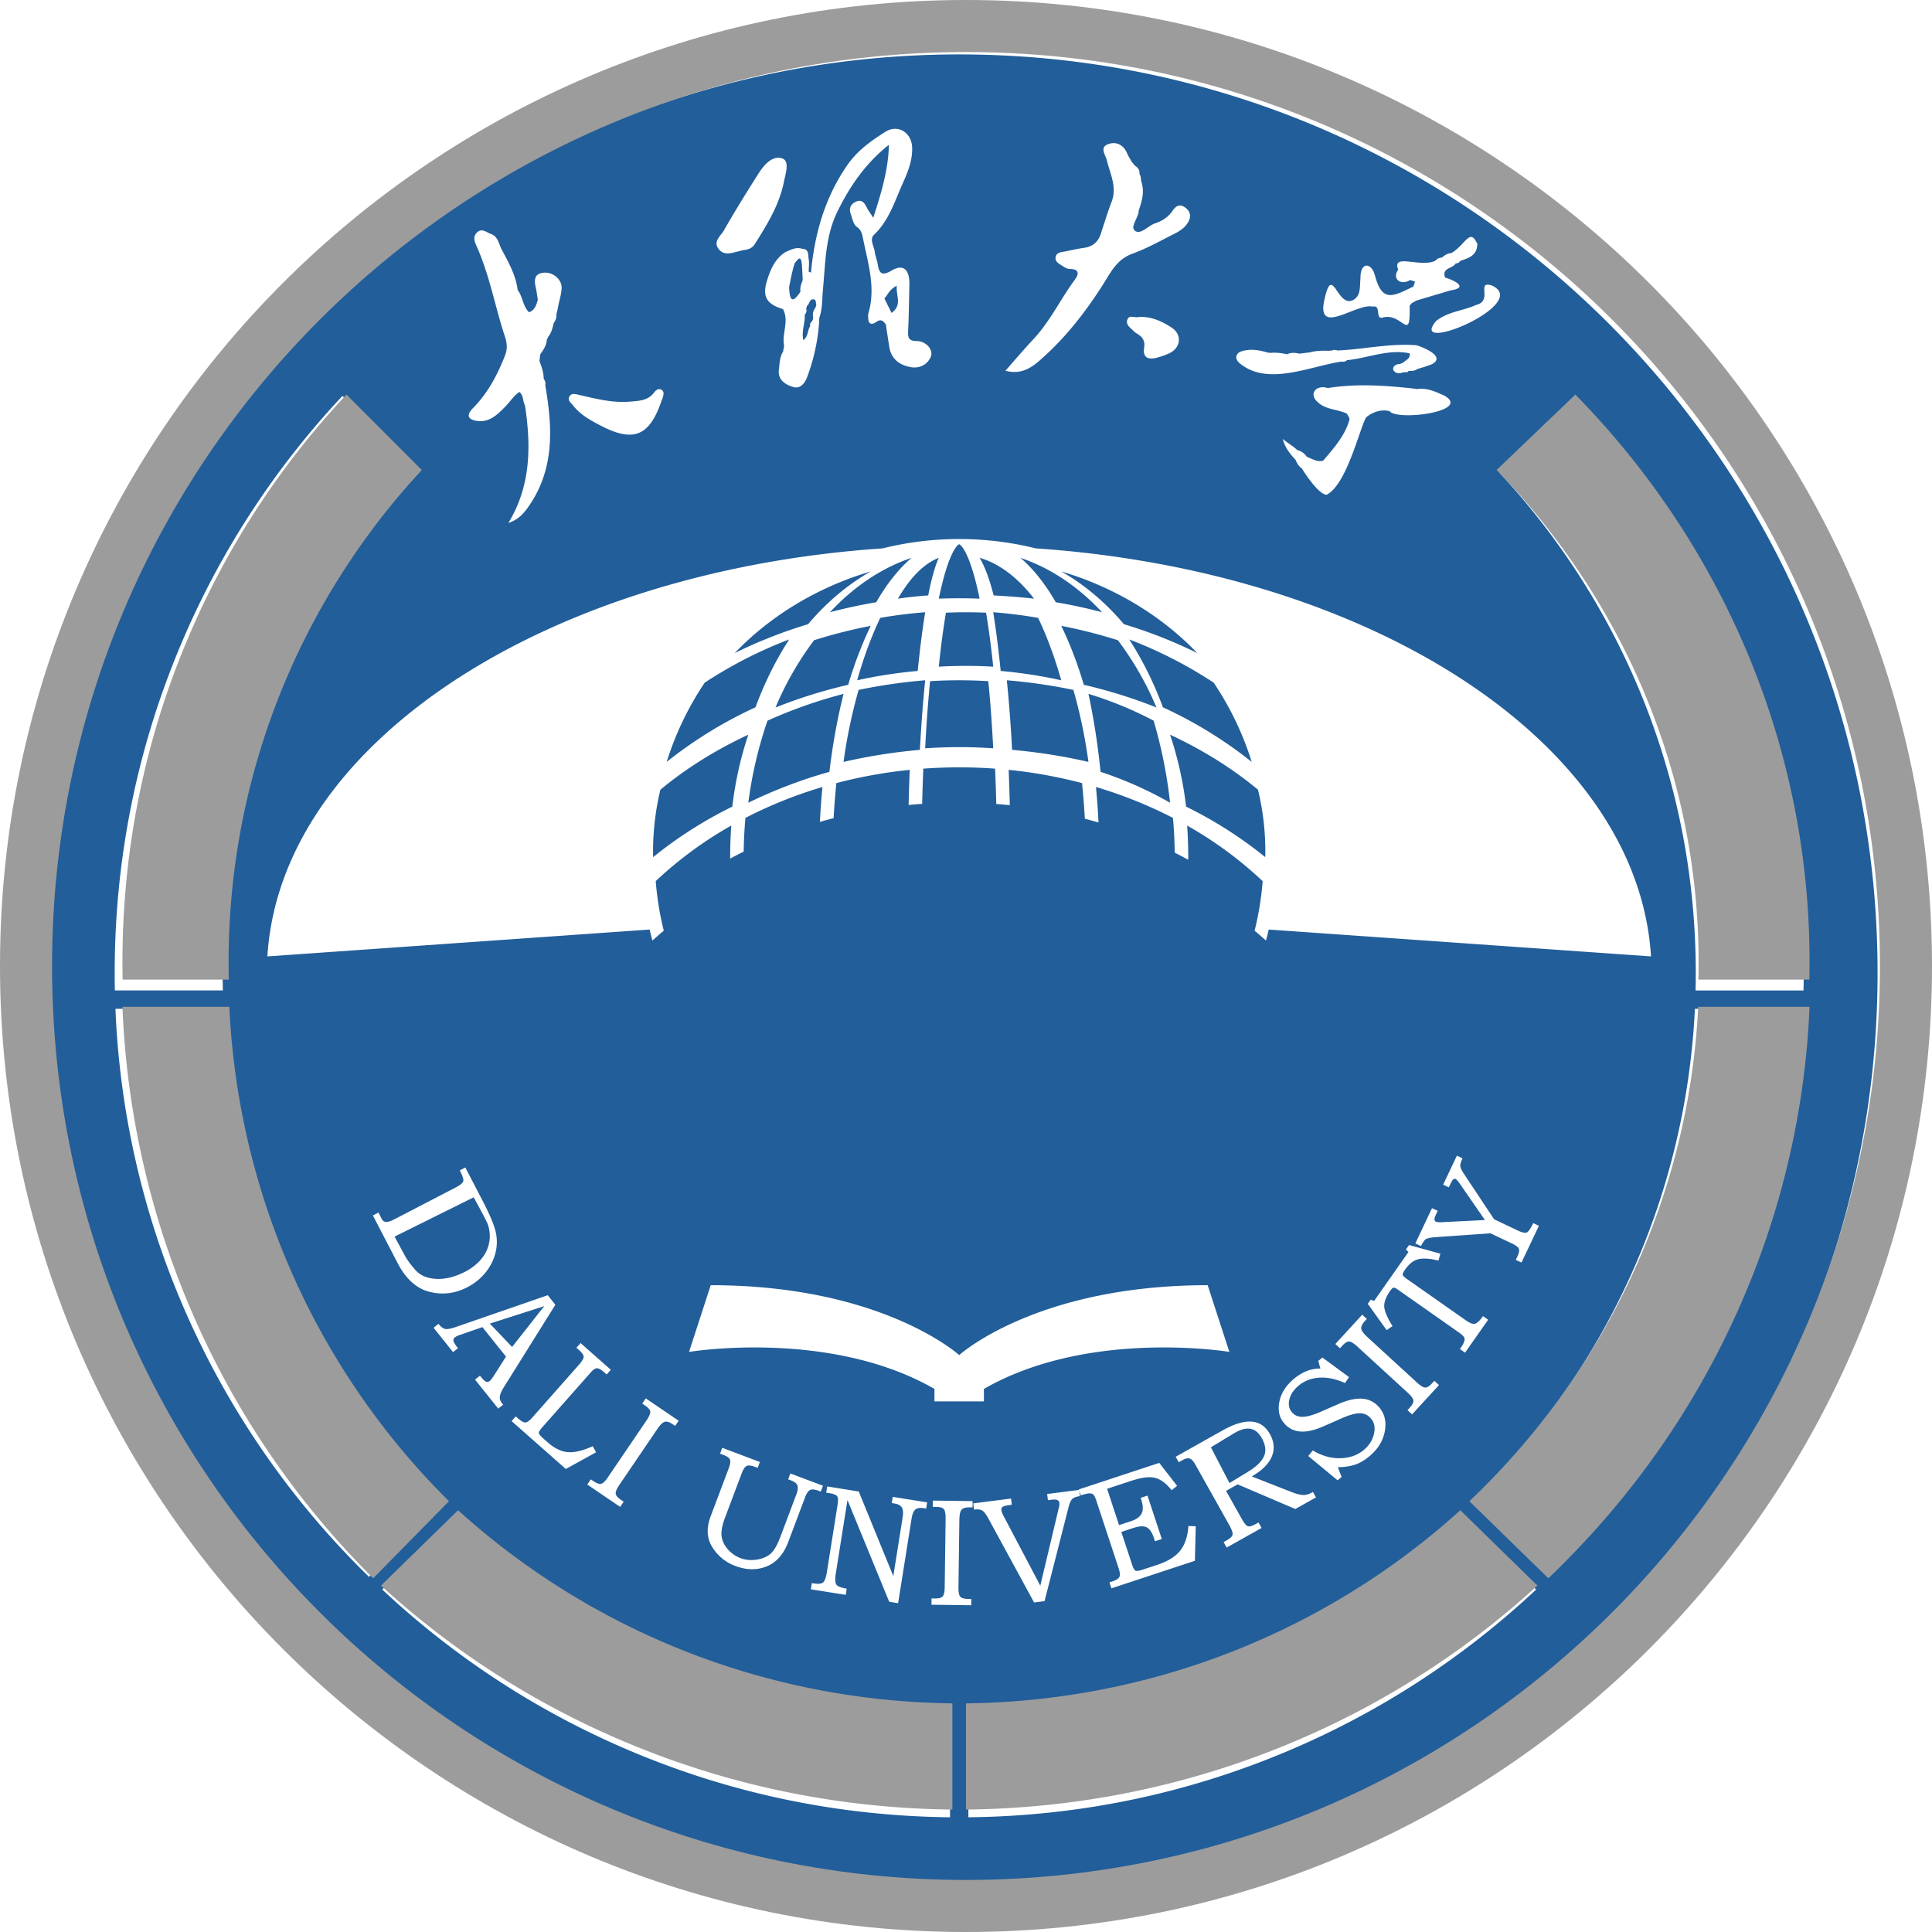 <svg xmlns="http://www.w3.org/2000/svg" width="142" height="142" fill="none"><path fill="#225E9A" d="M70.5 4C33.22 4 3 34.22 3 71.5S33.22 139 70.5 139 138 108.78 138 71.5 107.78 4 70.5 4m39.152 16.985c2.98 1.356-6.27 5.191-4.097 2.606.904-.712 1.95-.727 2.939-1.178 1.272-.298-.036-1.813 1.158-1.428M99.108 30.59l-.144-.216v.012c-.724-.321-1.525-.274-2.114-.829-.678-.596-.133-1.289.708-1.044l.002.013c2.187-.358 4.371-.186 6.555.056l-.002.023c.75-.13 1.403.185 2.047.476 2.043 1.163-3.499 1.88-4.03 1.135-.655-.146-1.216.058-1.725.46-.511.946-1.438 4.952-2.902 5.688-.541-.017-1.464-1.354-1.813-1.93a1.26 1.26 0 0 1-.455-.618c-.36-.41-.747-.802-.955-1.55.476.373.839.582 1.063.812q.452.113.71.5c.388.135.744.403 1.193.286.788-.932 1.62-1.836 1.95-3.06l.005.008zm-1.815-8.318c.624-3.17.935.388 2.147-.213.613-.319.484-1.009.554-1.581-.032-1.26.82-1.21 1.067-.212.535 1.962 1.278 1.55 2.825.79l.12-.364c.162.02.17.01.2.007-.362.01-.43-.105-.568-.116-.667.418-1.36-.072-.871-.766-.453-1.159 1.356-.252 2.525-.572l.217-.086a.57.57 0 0 1 .469-.222c.193-.182.412-.312.684-.333 1.047-.58 1.375-1.942 1.932-.644l-.018.047c-.043.785-.649.968-1.242 1.164-.083.114-.182.2-.34.186l-.002.001c-.197.394-1.044.302-.78 1.04.766.239 1.728.749.398.945l-2.5.746-.342.187-.164.196c.077 2.867-.54.401-2.027.884-.504.066-.048-.962-.684-.82-1.156-.28-3.974 2.096-3.6-.264m-6.19 3.603c.715-.28 1.421-.158 2.125.054l.045-.02.036.034c.479-.058.956.022 1.285.098.288-.145.587-.123.888-.051l-.005.006.653-.079.041-.025.04.028c.495-.154 1.004-.15 1.514-.135q.061-.045.118.007c.145-.096.298-.089.454-.034l-.006.005c1.941-.086 3.898-.548 5.821-.386.684.21 2.23.906 1.025 1.443l-.013-.007-.242.092-.003-.003-.246.086q.001-.004.004-.006l-.25.077.018-.008-.254.082c-.186.153-.414.116-.629.136q-.08.139-.224.07-.06.058-.128.01c-.76.339-1.135-.498-.304-.6l.005.01.242-.092c.204-.203.562-.297.498-.693-1.542-.347-3.148.367-4.605.498-.115.117-.259.128-.41.105-2.321.346-5.315 1.771-7.36.216-.334-.225-.568-.591-.134-.918m-15.166-.924c1.24-1.318 2.008-2.962 3.07-4.402.29-.395.348-.772-.376-.78-.24-.002-.492-.193-.716-.334-.201-.128-.396-.302-.316-.585.065-.234.263-.292.483-.331.528-.093 1.049-.227 1.578-.3.632-.087 1.04-.411 1.24-1.012.263-.794.507-1.595.805-2.376.413-1.082-.104-2.034-.347-3.032-.095-.39-.526-.929.018-1.172.58-.26 1.176-.048 1.465.639.092.217.227.417.341.625l.244.295h.002c.216.134.342.318.323.583l-.004-.002.088.186.044.373c.265.746.056 1.451-.186 2.154-.001.534-.66 1.18-.27 1.481.414.32.962-.376 1.484-.548.522-.171.97-.467 1.286-.933.23-.34.51-.516.898-.24.41.29.481.666.233 1.096-.233.406-.62.651-1.019.852-1.014.51-2.013 1.073-3.074 1.46-.905.328-1.37.98-1.829 1.73-1.39 2.273-2.989 4.384-5.012 6.139-.654.567-1.39 1.025-2.49.731.716-.81 1.356-1.574 2.037-2.297m7.695-.39c-.101-.064-.208-.125-.29-.21-.242-.251-.64-.479-.471-.883.144-.348.542-.085.843-.171.884-.05 1.681.308 2.404.783.799.526.666 1.515-.208 1.902q-.408.18-.839.298c-.641.174-1.1.056-.975-.748.07-.452-.102-.746-.464-.972M70.5 39.618c1.94 0 3.825.24 5.628.687 20.968 1.423 38.102 10.704 43.489 22.965.989 2.251 1.581 4.603 1.73 7.025l-28.094-1.974a25 25 0 0 1-.205.81 28 28 0 0 0-.836-.725 22.3 22.3 0 0 0 .593-3.642 28.5 28.5 0 0 0-5.551-4.084q.08 1.144.08 2.307l-.002.205q-.49-.27-.992-.523a32 32 0 0 0-.129-2.554 32.5 32.5 0 0 0-5.66-2.271q.126 1.286.188 2.61a35 35 0 0 0-1.005-.279 51 51 0 0 0-.207-2.618 35 35 0 0 0-5.392-.974q.052 1.276.084 2.597-.496-.049-.994-.086-.033-1.32-.087-2.598a36 36 0 0 0-5.276 0q-.053 1.271-.086 2.587-.498.034-.994.082.031-1.312.084-2.582a35 35 0 0 0-5.392.974 51 51 0 0 0-.205 2.577q-.506.13-1.006.275.063-1.301.186-2.566a32.5 32.5 0 0 0-5.66 2.271 32 32 0 0 0-.128 2.477q-.502.25-.994.517v-.121q0-1.165.08-2.308a28.5 28.5 0 0 0-5.552 4.083q.15 1.871.592 3.643-.426.357-.835.725a23 23 0 0 1-.205-.81l-28.094 1.975c.148-2.422.742-4.774 1.731-7.025 5.387-12.261 22.52-21.542 43.488-22.965a23.3 23.3 0 0 1 5.628-.687m41.133 52.16q-.083-.182-.519-.39l-1.564-.74-4.117.288q-.572.053-.697.185a2.2 2.2 0 0 0-.294.464l-.417-.197 1.227-2.59.417.197-.135.284q-.198.417-.004.509.132.062.478.04l3.134-.157-1.882-2.72q-.172-.244-.273-.291a.15.15 0 0 0-.183.031q-.081.08-.197.323l-.12.255-.416-.197 1.01-2.134.416.198q-.168.355-.169.541t.26.583l2.227 3.356 1.746.829q.529.25.707.11t.423-.657l.417.197-1.28 2.701-.417-.197.101-.213q.203-.426.12-.609m-4.043 6.48q-.096-.137-.4-.35l-4.443-3.119q-.221-.155-.316-.146-.096.008-.251.23-.522.744-.425 1.28.097.535.597 1.311l-.431.302-1.388-1.936.219-.312.244.102 2.525-3.597-.186-.185.232-.33 2.299.637-.137.508q-.91-.227-1.455-.108-.544.12-.996.763-.194.276-.179.383t.3.306l4.342 3.048q.479.336.714.234.237-.103.546-.544l.378.265-1.698 2.42-.377-.265q.258-.369.32-.565.063-.196-.034-.333m-4.107 4.122-3.72-3.41q-.374-.341-.585-.368-.213-.026-.531.32l-.16.175-.34-.311 1.975-2.155.34.312-.152.165q-.28.308-.26.54.024.235.479.652l3.637 3.334q.348.32.564.35t.543-.327l.152-.165.34.31-1.975 2.155-.34-.311.16-.174q.281-.307.276-.517t-.403-.575m-4.874 6.179-.295.245-2.158-1.786.333-.409q1.029.606 2.046.57 1.017-.033 1.708-.61.57-.473.737-1.16.166-.688-.2-1.129-.345-.413-.849-.405-.503.01-1.326.374l-1.306.575q-1.016.45-1.736.391a1.68 1.68 0 0 1-1.196-.628q-.525-.63-.33-1.574t1.076-1.678q.907-.754 1.936-.748l-.157-.557.302-.252 1.96 1.44-.296.437q-.988-.45-1.88-.396-.89.054-1.53.586-.543.454-.678 1.01-.135.56.181.94.288.345.775.342.487-.004 1.284-.345l1.364-.594q1.04-.456 1.779-.391.74.064 1.23.65.597.719.397 1.76-.2 1.045-1.141 1.828-.545.453-1.079.62-.534.165-1.229.175zm-7.339 3.08q.26.46.436.536.177.074.619-.174l.176-.099.226.402-2.568 1.442-.226-.402.235-.132q.373-.21.424-.406.051-.195-.279-.784l-2.46-4.38q-.198-.353-.398-.434t-.544.112l-.274.154-.226-.402 3.45-1.937q2.529-1.42 3.475.266.473.842.144 1.646t-1.474 1.472l2.975 1.166q.477.183.782.199.306.015.619-.161l.117-.066.226.402-1.52.853-4.238-1.81-.852.48zm-9.044 3.648-1.651-5.006q-.099-.298-.194-.41-.096-.11-.302-.107t-.643.147l-.111-.335.05.39q-.413.052-.573.22-.16.167-.272.624l-1.755 6.873-.77.098-3.385-6.22q-.233-.412-.424-.535-.192-.124-.604-.07l-.059-.458 2.777-.353.058.457-.222.028q-.335.043-.45.125-.114.083-.094.239t.156.422l2.703 5.129 1.344-5.644q.08-.27.06-.426-.022-.168-.16-.224-.136-.056-.438-.017l-.245.03-.058-.456 2.34-.298-.013-.037 5.914-1.95 1.312 1.686-.402.322q-.57-.723-1.184-.9-.615-.176-1.8.215l-1.76.581.88 2.669.874-.289q.61-.201.788-.573.18-.373-.036-1.024l-.038-.118.501-.165 1.052 3.191-.501.166-.092-.278q-.187-.565-.51-.742-.326-.177-.998.044l-.875.29.781 2.369q.137.416.258.477.12.06.515-.07l1.09-.358q1.152-.38 1.677-1.033.524-.652.613-1.818l.537.013-.062 2.54-6.137 2.025-.144-.438.202-.067q.46-.15.536-.348.078-.197-.056-.603M50.643 99.363l1.594-4.902c12.617 0 18.263 5.138 18.263 5.138s5.646-5.138 18.263-5.138l1.594 4.902s-10.313-1.718-18.04 2.721v.917h-3.634v-.917c-7.727-4.439-18.04-2.72-18.04-2.72m10.81 17.072q.113.223.779.329l-.072.455-2.564-.408.072-.455.133.021q.532.085.707-.08.174-.167.266-.744l.763-4.795q.066-.42.055-.6a.33.33 0 0 0-.156-.27q-.145-.09-.511-.15l-.2-.03.072-.456 2.32.37 2.54 6.218.686-4.318q.082-.522-.065-.738-.147-.217-.547-.281l-.189-.03.072-.455 2.531.402-.072.455-.144-.023q-.456-.072-.653.096t-.278.679l-.987 6.204-.655-.104-3.068-7.475-.859 5.405q-.088.555.024.778m-7.798-9.149q-.07-.194-.47-.345l-.263-.1.162-.43 2.766 1.042-.162.431-.179-.067q-.453-.17-.641-.067-.189.102-.352.533l-1.216 3.23q-.349.925-.256 1.446.09.522.479.943a2.3 2.3 0 0 0 .892.613q.547.206 1.155.123.607-.084 1.015-.399.407-.314.775-1.293l1.165-3.093q.159-.42.091-.656-.068-.235-.488-.394l-.2-.075.163-.43 2.398.902-.163.431-.168-.063q-.411-.154-.615-.058-.205.098-.367.529l-1.244 3.302q-.507 1.346-1.579 1.784-1.071.436-2.312-.031a3.34 3.34 0 0 1-1.682-1.372q-.618-.972-.123-2.286l1.323-3.513q.166-.44.096-.637m-8.001 2.959.185.126-.258.381-2.418-1.641.259-.381.195.132q.345.234.552.198.208-.035.51-.482l2.836-4.174q.284-.42.28-.633-.005-.213-.396-.478l-.195-.133.26-.381 2.417 1.642-.26.38-.185-.126q-.344-.233-.572-.178-.229.057-.576.568l-2.772 4.081q-.264.391-.264.609.001.22.402.49m-8.751-7.098.077.096-.36.288-1.706-2.133.36-.288q.288.36.432.432t.284-.04q.132-.105.365-.479l.835-1.314-1.734-2.169-1.656.576a1.2 1.2 0 0 0-.354.168q-.15.12-.112.283.038.164.326.525l-.36.287-1.432-1.79.36-.288q.266.333.502.376.234.042.776-.146l6.753-2.335.561.702-3.813 6.1q-.226.368-.267.631-.04.263.163.518m-3.11-17.127.408-.212 1.264 2.434q.802 1.546.975 2.33a3.26 3.26 0 0 1-.037 1.564q-.21.78-.743 1.424-.534.644-1.311 1.048-1.347.699-2.78.34-1.433-.357-2.355-2.134l-1.806-3.48.409-.213.196.379q.11.285.337.306.226.022.605-.174l4.55-2.361q.518-.27.55-.476.032-.207-.262-.775m4.116 18.083.176.156q.33.29.524.29.195 0 .515-.362l3.446-3.9q.312-.353.328-.55.015-.196-.355-.523l-.177-.156.306-.345 2.223 1.964-.305.345-.202-.178q-.279-.246-.475-.277-.198-.032-.487.297l-3.535 4q-.299.337-.29.456.007.118.343.417l.304.267q.766.678 1.51.727.743.05 1.804-.437l.25.446-2.225 1.228-3.984-3.52zm21.042-85.82c.522.009.433.45.485.744.053.305.005.627.002.942l.168.066c.27-2.87 1.032-5.57 2.715-7.96.724-1.03 1.73-1.745 2.764-2.393.901-.566 1.895.045 1.954 1.109.052.957-.311 1.851-.682 2.67-.594 1.309-1.002 2.736-2.112 3.787-.389.368.053.906.06 1.37l.19.703c.1.62.201 1.063 1.027.57.862-.514 1.336-.1 1.318 1.02-.027 1.129-.038 2.258-.092 3.386-.023.49.007.764.638.77.702.006 1.247.67 1.02 1.173-.265.589-.848.854-1.466.744-.8-.143-1.425-.578-1.572-1.465-.093-.557-.172-1.115-.257-1.672-.185-.24-.34-.438-.7-.188-.437.306-.619.071-.597-.396q-.042-.054.005-.105c-.002-.03-.014-.063-.006-.09.572-1.861.005-3.645-.362-5.444-.072-.356-.114-.693-.45-.932-.31-.22-.34-.617-.465-.949-.151-.398-.036-.712.34-.903.443-.224.653.047.83.408.1.206.245.39.48.756.597-1.853 1.11-3.545 1.148-5.361-1.69 1.337-2.859 3.015-3.786 4.91-.902 1.843-.876 3.819-1.066 5.773-.066.68-.022 1.375-.264 2.033l-.005.186a14.3 14.3 0 0 1-.882 4.151c-.164.444-.494.92-1.054.742-.564-.179-1.12-.525-1.029-1.262.057-.462.053-.953.327-1.369l-.022-.039.026-.037.055-.332-.015-.061c-.143-.87.393-1.758-.072-2.618-1.232-.384-1.537-.935-1.16-2.136.25-.8.58-1.558 1.322-2.046.397-.17.78-.403 1.242-.255m-5.75-1.34c.811-1.426 1.68-2.819 2.558-4.204.406-.639 1.042-1.353 1.747-1.09.548.204.23 1.11.112 1.707-.336 1.702-1.237 3.144-2.14 4.584-.217.346-.56.416-.912.449-.07.022-.126.046-.184.058-.543.114-1.145.403-1.571-.158-.415-.547.166-.952.39-1.347m-11.35 12.196c.165-.278.467-.17.734-.109 1.225.28 2.446.6 3.721.488.655-.057 1.326-.06 1.778-.682.112-.153.33-.324.547-.183.205.134.139.368.08.57-.025.086-.066.167-.095.251-.882 2.587-2.063 3.065-4.474 1.804-.743-.388-1.48-.787-2.015-1.467-.151-.2-.443-.39-.276-.672m-7.09.86c1.106-1.12 1.82-2.478 2.378-3.927.166-.433.122-.887-.022-1.32-.725-2.179-1.116-4.46-2.05-6.574-.15-.336-.362-.74-.013-1.086.333-.33.655-.06.97.083.588.17.629.757.857 1.18.506.938 1.03 1.878 1.169 2.964l.009.016c.374.488.362 1.175.826 1.617.423-.157.534-.536.643-.916v-.01c-.048-.29-.081-.582-.146-.868-.124-.544-.144-1.049.58-1.115.69-.063 1.352.511 1.317 1.149-.024.435-.162.863-.25 1.295q0-.003-.003-.004l-.043.247.002-.002-.095.386c.03.232-.053.43-.184.613l-.01.014c-.087.369-.167.74-.425 1.039a.16.16 0 0 1-.078.146c-.013.434-.24.775-.482 1.11q-.03.245-.064.488c.156.426.313.852.312 1.314.1.139.158.288.115.463.527 3.048.706 6.056-1.135 8.794-.372.552-.792 1.094-1.574 1.341 1.624-2.666 1.673-5.525 1.249-8.448l-.049-.256-.006.008c-.142-.29-.076-.658-.382-.934-.412.27-.67.701-1.01 1.049-.604.616-1.223 1.26-2.21 1.063-.605-.121-.661-.448-.195-.918M8.43 71.5c0-8.377 1.642-16.506 4.88-24.161a61.8 61.8 0 0 1 11.863-18.242l5.631 5.632c-8.957 9.662-14.44 22.589-14.44 36.772q0 .648.016 1.294H8.444q-.015-.645-.015-1.294m18.18 43.891a61.9 61.9 0 0 1-13.3-19.728 61.6 61.6 0 0 1-4.824-21.517h7.942c.683 14.13 6.809 26.856 16.32 36.12l-5.628 5.63zm43.216 18.176c-8.14-.086-16.038-1.724-23.487-4.875a61.8 61.8 0 0 1-18.242-11.863l5.632-5.631c9.509 8.814 22.179 14.265 36.097 14.435zm-1.363-15.623.006-.461.236.003q.415.006.57-.138.153-.144.16-.684l.068-5.046q.006-.505-.115-.681-.12-.176-.593-.182l-.236-.003.006-.461 2.922.039-.006.46-.224-.002q-.417-.005-.576.166-.16.172-.168.79l-.066 4.934q-.006.472.115.653.12.181.604.189l.225.002-.006.461zm26.2 10.748c-7.449 3.15-15.347 4.79-23.487 4.875v-7.934c13.918-.17 26.589-5.62 36.098-14.435l5.63 5.631a61.8 61.8 0 0 1-18.24 11.863m33.03-33.03a61.9 61.9 0 0 1-13.811 20.233l-5.629-5.628c9.513-9.265 15.638-21.992 16.32-36.121h7.943a61.6 61.6 0 0 1-4.824 21.517m-3.07-22.867q.015-.645.015-1.294c0-14.183-5.482-27.11-14.44-36.772l5.631-5.632a61.8 61.8 0 0 1 11.863 18.242c3.238 7.655 4.88 15.784 4.88 24.162q0 .648-.014 1.294z" style="mix-blend-mode:passthrough"/><path fill="#225E9A" d="M65.916 21c-.584.298-.638.655-.916.931L65.526 23c.826-.603.302-1.273.39-2M58.196 20.133l-.196.945c.033 1.34.404.997.833.365-.048-.33.065-.59.167-.855-.02-.366-.035-.733-.06-1.1-.057-.81-.295-.426-.513-.164l-.003-.013-.118.375zM59.547 23.974c-.026-.144.004-.27.144-.36l.007-.018.076-.222q-.002 0-.005.002c-.056-.266-.025-.517.157-.74l.074-.223c-.058-.148.012-.401-.217-.413-.31-.015-.27.344-.465.474l-.004-.004-.062.23.006.01a.4.4 0 0 1-.113.417c.046.606-.255 1.205-.1 1.873.39-.308.296-.724.502-1.026M96 34l1-1c-.383.38-1 1.003-1 1M40 96l-4 1.282L37.638 99zM92.89 107.064q.266-.567-.112-1.294-.341-.655-.859-.753-.519-.097-1.249.346L89 106.376 90.364 109l1.328-.806q.93-.564 1.197-1.13M29.778 92.325q.216.398.736 1.001.519.603 1.506.667t2.08-.48a4 4 0 0 0 1.109-.79q.44-.458.63-.984.192-.526.155-1.031-.036-.505-.184-.826a18 18 0 0 0-.468-.912l-.526-.97L29 90.889zM68.225 43.764a17 17 0 0 1 .503-2.05c.074-.226.163-.476.272-.714-1.074.412-2.096 1.435-3 3a28 28 0 0 1 2.225-.236M62.342 50.331a29 29 0 0 1 1.325-3.62q.163-.365.333-.711c-1.43.276-2.822.63-4.166 1.057A23 23 0 0 0 57 52a37 37 0 0 1 5.342-1.669M72 44c-.765-3.705-1.476-3.992-1.501-4h-.002c-.025.01-.735.303-1.497 4a41 41 0 0 1 3 0M85.471 51.985A31.6 31.6 0 0 1 92 56a22.4 22.4 0 0 0-2.794-5.823A32 32 0 0 0 83 47a25.4 25.4 0 0 1 2.471 4.985M61 45a37 37 0 0 1 3.402-.736C65.191 42.894 66.065 41.8 67 41c-2.227.75-4.265 2.134-6 4M85 52a23 23 0 0 0-2.835-4.943A37 37 0 0 0 78 46q.17.346.333.71a29 29 0 0 1 1.325 3.621c1.843.428 3.63.986 5.342 1.669M73 49a72 72 0 0 0-.254-2.162q-.135-1.002-.272-1.804a33 33 0 0 0-2.948 0 53 53 0 0 0-.272 1.804A72 72 0 0 0 69 49a34 34 0 0 1 4 0M82.607 45.878c1.885.57 3.691 1.28 5.393 2.122-2.628-2.739-6.074-4.84-10-6 1.68.955 3.236 2.257 4.607 3.878M73.034 43.764Q74.533 43.84 76 44c-1.206-1.565-2.569-2.588-4-3 .145.238.264.488.363.715.238.55.463 1.237.67 2.05M77.598 44.264Q79.33 44.555 81 45c-1.735-1.866-3.773-3.25-6-4 .935.798 1.81 1.895 2.598 3.264M58 47a32 32 0 0 0-6.205 3.176A22.4 22.4 0 0 0 49 56a31.6 31.6 0 0 1 6.529-4.015A25.4 25.4 0 0 1 58 47M80 51c.387 1.8.686 3.723.892 5.73A27.8 27.8 0 0 1 86 59a35 35 0 0 0-1.208-6.031A27.3 27.3 0 0 0 80 51M48.54 58.04a19.2 19.2 0 0 0-.54 4.523q.001.219.007.437.452-.368.925-.724a31 31 0 0 1 4.893-2.991c.215-1.83.61-3.603 1.175-5.285-2.4 1.115-4.575 2.478-6.46 4.04M87.176 59.285a31 31 0 0 1 4.89 2.99q.475.357.927.725.006-.219.007-.438c0-1.553-.187-3.066-.54-4.522-1.884-1.562-4.059-2.924-6.46-4.04a26.3 26.3 0 0 1 1.176 5.285M74 50c.164 1.596.293 3.312.388 5.113 1.914.17 3.792.466 5.612.887a38 38 0 0 0-1.107-5.293A40 40 0 0 0 74 50M62 56c1.82-.42 3.697-.718 5.612-.887.095-1.8.224-3.517.388-5.113a40 40 0 0 0-4.893.707A38 38 0 0 0 62 56M55 59a35.3 35.3 0 0 1 5.96-2.27c.24-2.007.588-3.93 1.04-5.73a35 35 0 0 0-5.59 1.969A30.6 30.6 0 0 0 55 59M64.698 45.413q-.32.668-.62 1.413c-.4.99-.759 2.052-1.078 3.174a35 35 0 0 1 4.451-.686c.097-.972.205-1.9.322-2.772Q67.882 45.73 68 45q-1.681.127-3.302.413M70.5 50q-1.08 0-2.14.064A104 104 0 0 0 68 55q1.24-.085 2.5-.086 1.259.001 2.5.086c-.088-1.74-.209-3.398-.36-4.936A36 36 0 0 0 70.5 50M76.922 46.825a25 25 0 0 0-.62-1.412A34 34 0 0 0 73 45q.118.729.227 1.542c.117.872.225 1.8.322 2.772 1.51.134 2.997.364 4.451.686a32 32 0 0 0-1.078-3.175M64 42c-3.926 1.16-7.372 3.261-10 6a35 35 0 0 1 5.393-2.122C60.763 44.258 62.32 42.955 64 42" style="mix-blend-mode:passthrough"/><path fill="#9C9C9C" d="M28 116.538a62.4 62.4 0 0 0 18.36 11.667c7.498 3.099 15.448 4.71 23.64 4.795v-7.803C55.992 125.03 43.24 119.67 33.668 111zM71 125.197V133c8.192-.085 16.142-1.696 23.64-4.795A62.4 62.4 0 0 0 113 116.538L107.332 111c-9.57 8.67-22.323 14.029-36.332 14.197M16.856 74H9a62.8 62.8 0 0 0 4.771 21.646A62.3 62.3 0 0 0 27.432 116L33 110.338A54.72 54.72 0 0 1 16.856 74M108 110.338l5.8 5.662q.264-.252.525-.507c5.873-5.733 10.484-12.41 13.705-19.847A60.7 60.7 0 0 0 133 74h-8.183c-.704 14.215-7.016 27.017-16.817 36.338M127.984 46.95c-2.939-6.65-7.037-12.679-12.195-17.95L110 34.542c9.208 9.508 14.844 22.228 14.844 36.184q0 .638-.016 1.274h8.157q.015-.636.015-1.274a58.5 58.5 0 0 0-5.016-23.775M16.801 70.726c0-13.956 5.392-26.676 14.199-36.184L25.463 29a60.8 60.8 0 0 0-11.665 17.95C10.614 54.484 9 62.484 9 70.727q0 .638.014 1.274h7.803q-.016-.635-.016-1.274" style="mix-blend-mode:passthrough"/><path fill="#9C9C9C" d="M71 0C31.788 0 0 31.788 0 71s31.788 71 71 71 71-31.788 71-71S110.212 0 71 0m0 138.174C33.9 138.174 3.826 108.1 3.826 71S33.901 3.826 71 3.826 138.173 33.901 138.173 71 108.1 138.174 71 138.174" style="mix-blend-mode:passthrough"/></svg>